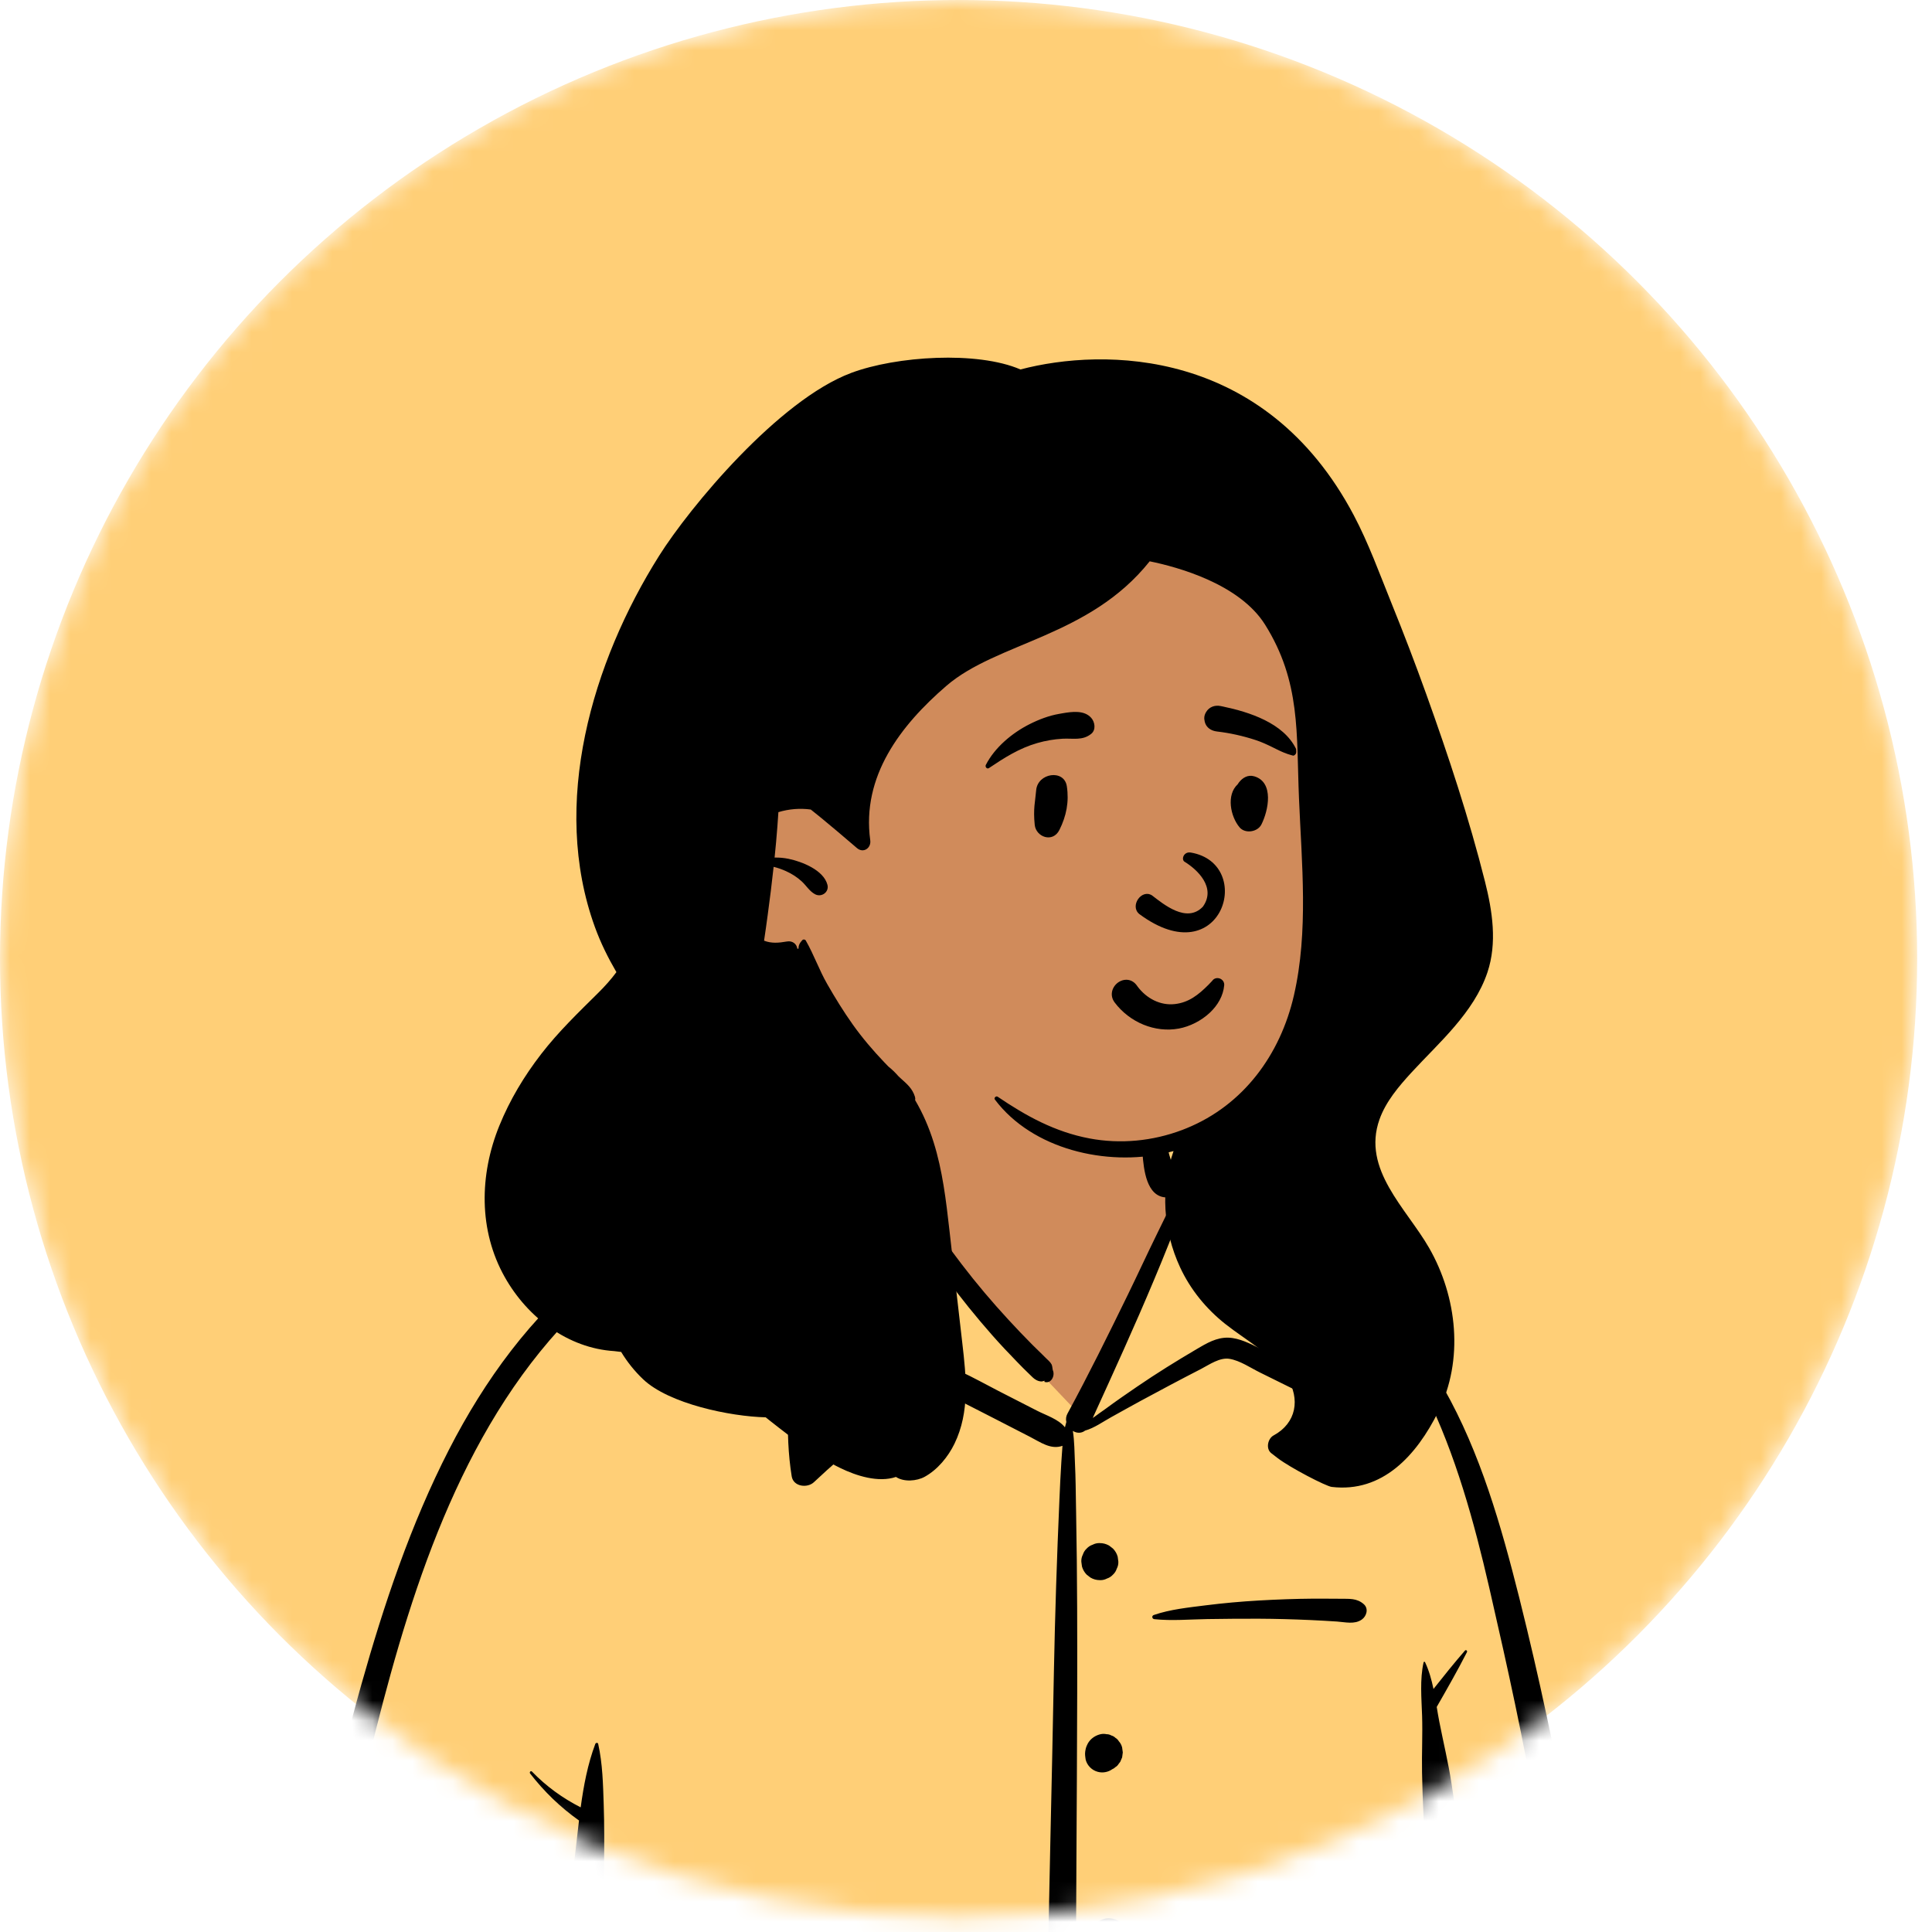 <?xml version="1.0" encoding="UTF-8"?> <svg xmlns="http://www.w3.org/2000/svg" width="96" height="96" viewBox="0 0 96 96" fill="none"> <mask id="mask0_163_1514" style="mask-type:alpha" maskUnits="userSpaceOnUse" x="0" y="0" width="96" height="96"> <circle cx="47.632" cy="47.632" r="47.632" fill="#D9D9D9"></circle> </mask> <g mask="url(#mask0_163_1514)"> <circle cx="47.632" cy="47.632" r="47.632" fill="#FFCF77"></circle> <path fill-rule="evenodd" clip-rule="evenodd" d="M18.84 113.505C29.796 115.169 40.95 115.253 51.997 114.649C56.368 114.321 60.754 114.262 65.122 114.681C67.703 114.873 79.021 115.738 79.946 113.425C79.364 101.11 78.185 88.689 74.569 76.845C73.082 72.639 71.805 69.148 68.902 65.668C67.988 64.718 66.015 62.725 64.885 62.075C63.905 61.512 63.496 61.713 62.934 60.762C62.375 59.711 61.963 57.957 61.169 57.215C60.362 56.461 59.164 56.731 57.681 56.974C57.953 53.288 56.253 52.35 53.91 51.649C49.792 50.077 45.725 50.867 44.689 55.881C42.767 55.881 41.688 56.709 40.521 57.504C40.044 57.828 40.376 58.656 39.806 58.912C38.752 59.287 36.889 59.195 35.873 59.657C31.258 61.759 27.146 64.806 24.447 69.257C18.394 78.759 14.236 98.775 14.955 110.037C14.64 110.532 15.076 111.241 15.187 111.772C15.327 112.235 15.78 112.543 16.252 112.49C16.912 113.2 17.932 113.358 18.84 113.505Z" fill="#D08B5B"></path> <path fill-rule="evenodd" clip-rule="evenodd" d="M41.633 56.634C42.308 55.93 43.366 55.509 44.368 55.533L44.415 55.534L44.756 55.55L44.528 56.666L44.517 56.718L44.47 56.912L44.409 57.166L44.387 57.259L44.364 57.362C44.36 57.379 44.356 57.396 44.353 57.412L44.343 57.461L44.246 57.935L44.264 57.977L44.259 58.085C44.244 58.474 44.328 58.688 44.512 58.757L44.527 58.762L44.633 58.796L44.718 58.983C44.916 59.41 45.101 59.783 45.291 60.134C45.844 61.159 46.503 62.183 47.264 63.212C47.986 64.19 48.739 65.124 49.522 66.01C49.874 66.409 50.246 66.809 50.641 67.216L50.982 67.565L51.09 67.675L51.163 67.748L51.254 67.837L51.385 67.962L51.48 68.055L51.511 68.084C51.549 68.12 51.579 68.145 51.606 68.162L51.616 68.168L51.646 68.186L53.225 69.847L53.783 70.154L54.048 70.301L54.102 70.194L54.112 70.16L54.699 68.87L55.058 68.081C55.793 66.456 56.365 65.164 56.889 63.933L56.954 63.78L57.147 63.322L57.249 63.078C57.717 61.956 58.062 61.091 58.371 60.25L58.415 60.13L58.48 59.95L58.577 59.679L58.595 59.633C58.679 59.418 58.472 58.636 58.269 58.208L58.258 58.184L58.205 58.078L58.148 57.966C58.013 57.704 57.916 57.412 57.834 57.06C57.821 57.003 57.809 56.945 57.797 56.888L57.78 56.8L57.769 56.743L57.754 56.663L57.732 56.548L58.187 56.472L58.437 56.431L58.545 56.414C58.686 56.392 58.812 56.374 58.93 56.359L58.974 56.354L59.053 56.344L59.056 56.36L59.218 56.376L59.339 56.389C59.932 56.451 60.39 56.52 60.715 56.597L60.747 56.605L60.805 56.62L60.831 56.627C61.127 56.706 61.355 56.878 61.535 57.132C61.659 57.306 61.739 57.473 61.866 57.788L61.912 57.903L62.063 58.276C62.081 58.322 62.108 58.395 62.145 58.495L62.273 58.844L62.916 60.62L63.574 60.967C63.88 61.127 64.104 61.242 64.214 61.297L64.253 61.316L64.281 61.328L64.508 61.418L64.484 61.489L64.511 61.505C67.22 63.064 69.309 65.462 70.935 68.645L70.984 68.742L71.035 68.842C72.331 71.435 73.26 74.329 74.166 78.193L74.222 78.433L74.266 78.624L74.503 79.655C75.391 83.548 76.001 86.451 76.507 89.299L76.539 89.485L76.624 89.969C77.258 93.655 77.789 97.308 78.214 100.926L78.284 101.535C78.462 103.089 78.622 104.696 78.796 106.625L78.819 106.885L78.896 107.751C78.977 108.685 79.052 109.617 79.119 110.547L79.152 111.012L79.22 112.023L79.26 112.599L79.265 112.677L79.281 112.977L79.286 113.047C79.292 113.137 79.299 113.214 79.307 113.284L79.314 113.336L79.322 113.386C79.344 113.524 79.389 113.647 79.462 113.784L79.481 113.819L79.607 114.044L79.379 114.165C78.189 114.792 75.846 115.067 72.632 115.082L72.535 115.082H72.334C70.772 115.081 69.117 115.021 67.39 114.918L67 114.894L66.674 114.873C66.534 114.864 66.397 114.855 66.255 114.845L66.038 114.83L65.13 114.763C61.045 114.372 56.762 114.379 52.042 114.732C39.737 115.405 29.116 115.121 19.133 113.631L18.831 113.585L18.608 113.549L18.475 113.527C17.416 113.346 16.752 113.114 16.233 112.628L16.206 112.602L16.183 112.58L16.173 112.58C15.651 112.578 15.173 112.236 14.995 111.732L14.986 111.704L14.974 111.667L14.966 111.629C14.958 111.593 14.948 111.554 14.935 111.511L14.925 111.478L14.843 111.208L15.121 111.157C15.145 111.153 15.169 111.136 15.194 111.101L15.217 111.068L15.257 111.013L15.354 110.88C15.457 110.735 15.507 110.645 15.533 110.553C15.555 110.473 15.563 110.369 15.561 110.225L15.559 110.155L15.548 109.9C15.547 109.879 15.547 109.862 15.546 109.844L15.546 109.819L15.546 109.46L15.547 109.065C15.547 108.893 15.548 108.725 15.55 108.56L15.552 108.315L15.554 108.118C15.568 107.025 15.6 105.933 15.65 104.843C15.749 102.714 15.92 100.589 16.16 98.471C16.657 94.1 17.419 89.861 18.454 85.764L18.558 85.355C19.678 80.976 20.758 77.601 22.131 74.479C23.876 70.509 26.004 67.242 28.684 64.63C30.157 63.194 31.789 61.981 33.523 61.052C34.32 60.624 35.167 60.245 36.076 59.903L36.207 59.855L36.417 59.778L36.578 59.718L37.098 59.524C37.207 59.483 37.326 59.437 37.467 59.382L37.554 59.348L38.484 58.976L38.639 58.915L38.811 58.849L38.937 58.8C39.144 58.721 39.331 58.653 39.504 58.592L39.607 58.556L39.7 58.525L40.097 58.388L40.089 58.749C40.084 58.989 40.146 59.171 40.283 59.301L40.288 59.306L40.293 59.309L40.297 59.312L40.321 59.312L40.415 59.311C40.425 59.306 40.434 59.3 40.442 59.292C40.576 59.179 40.638 59.027 40.698 58.678L40.714 58.581L40.742 58.399L40.753 58.33C40.793 58.088 40.828 57.954 40.896 57.801C40.995 57.58 41.125 57.364 41.278 57.166L41.313 57.121L41.456 56.949L41.478 56.922C41.528 56.858 41.554 56.812 41.565 56.771L41.567 56.76L41.582 56.688L41.633 56.634Z" fill="#FFCF77"></path> <path fill-rule="evenodd" clip-rule="evenodd" d="M64.187 61.796C64.12 61.759 64.179 61.663 64.247 61.694C67.496 63.219 69.988 65.894 71.742 68.985C73.558 72.186 74.593 75.82 75.486 79.371L75.518 79.5C76.469 83.299 77.278 87.138 78.007 90.986C78.745 94.883 79.337 98.804 79.813 102.741C80.049 104.688 80.259 106.638 80.423 108.592C80.504 109.568 80.579 110.546 80.646 111.523C80.672 111.914 80.698 112.305 80.719 112.697L80.734 112.99C80.748 113.257 80.779 113.523 80.714 113.786C80.657 114.013 80.537 114.218 80.432 114.425C80.223 114.836 79.652 114.769 79.427 114.425L79.362 114.325C79.213 114.095 79.089 113.881 79.042 113.594C78.997 113.317 78.996 113.026 78.975 112.746C78.938 112.23 78.906 111.713 78.87 111.197C78.794 110.111 78.708 109.026 78.614 107.941C78.427 105.8 78.226 103.66 77.98 101.525C77.542 97.729 76.992 93.944 76.344 90.179C75.711 86.501 74.911 82.86 74.076 79.224L73.99 78.848C72.528 72.5 70.276 65.189 64.187 61.796ZM29.58 86.655C29.604 86.592 29.707 86.577 29.724 86.655C29.943 87.641 29.965 88.656 29.998 89.665C30.031 90.661 30.03 91.661 30.015 92.657C29.962 96.319 29.861 99.977 29.774 103.638C29.731 105.469 29.69 107.3 29.659 109.131C29.647 109.818 29.637 110.505 29.629 111.192L29.619 112.098C29.614 112.498 29.603 112.894 29.554 113.294C29.522 113.557 29.453 113.808 29.308 114.034C29.205 114.194 29.058 114.275 28.915 114.384L28.888 114.405C28.706 114.549 28.513 114.55 28.332 114.405L28.28 114.363C28.107 114.228 27.958 114.123 27.848 113.909C27.694 113.612 27.669 113.289 27.643 112.961C27.604 112.465 27.63 111.961 27.635 111.463C27.645 110.463 27.659 109.464 27.677 108.465C27.741 104.802 27.868 101.137 28.1 97.48C28.209 95.758 28.357 94.03 28.556 92.314L28.593 91.993C28.654 91.488 28.709 90.974 28.77 90.459C27.847 89.808 27.035 89.02 26.342 88.125C26.291 88.059 26.375 87.967 26.436 88.031C27.144 88.763 27.955 89.348 28.854 89.807C29.001 88.728 29.203 87.655 29.58 86.655ZM45.014 53.997C45.027 53.988 45.047 53.983 45.059 53.997C45.257 54.229 45.217 54.583 45.224 54.877L45.224 54.904C45.239 55.333 45.241 55.761 45.24 56.19L45.235 57.557V57.557C45.235 57.745 45.219 57.94 45.229 58.129L45.234 58.203V58.203C45.339 58.309 45.387 58.464 45.352 58.619C45.345 58.818 45.241 58.984 45.09 59.088L45.415 59.55V59.55L45.74 60.011C46.411 60.963 47.089 61.906 47.796 62.832C48.517 63.775 49.285 64.683 50.09 65.556C50.483 65.983 50.883 66.404 51.292 66.815C51.458 66.982 51.628 67.145 51.797 67.31L51.964 67.476C52.063 67.575 52.188 67.673 52.254 67.799C52.292 67.873 52.301 68.055 52.315 68.085C52.439 68.358 52.227 68.793 51.876 68.657L51.892 68.647C51.956 68.602 51.915 68.602 51.768 68.645C51.676 68.644 51.59 68.623 51.509 68.581L51.485 68.568C51.371 68.51 51.269 68.398 51.177 68.309L51.154 68.287C50.943 68.089 50.741 67.879 50.538 67.671C50.116 67.239 49.702 66.798 49.302 66.345C48.504 65.441 47.747 64.5 47.03 63.53C46.3 62.542 45.622 61.503 45.038 60.422C44.816 60.011 44.614 59.593 44.419 59.17C44.04 59.048 43.952 58.645 43.978 58.191C43.839 57.865 43.713 57.533 43.638 57.193C43.628 57.147 43.688 57.103 43.724 57.144C43.845 57.281 43.957 57.428 44.065 57.578C44.13 57.26 44.212 56.967 44.251 56.78L44.419 55.956V55.956C43.472 55.906 42.435 56.295 41.783 56.976C41.748 57.154 41.611 57.281 41.478 57.446C41.326 57.636 41.194 57.849 41.095 58.071C40.876 58.564 40.999 59.29 40.574 59.652C40.529 59.69 40.48 59.716 40.429 59.732C40.631 60.722 40.539 61.814 40.535 62.819L40.535 62.907C40.535 64.032 40.498 65.158 40.455 66.282L40.41 67.394C40.353 68.877 40.316 70.361 40.46 71.837C41.118 71.254 41.798 70.697 42.502 70.167C42.964 69.819 43.436 69.483 43.917 69.159L44.307 68.898C44.775 68.584 45.254 68.261 45.767 68.037C46.437 67.743 47.074 67.844 47.721 68.145C48.365 68.445 48.99 68.794 49.622 69.12C50.264 69.45 50.909 69.778 51.552 70.108C51.978 70.325 52.603 70.522 52.916 70.923C52.936 70.835 52.959 70.746 52.986 70.658C52.955 70.523 52.967 70.378 53.043 70.24C54.093 68.308 55.066 66.331 56.031 64.356C56.52 63.356 56.984 62.344 57.474 61.346L57.95 60.373C58.029 60.211 58.109 60.049 58.189 59.887C58.309 59.645 58.434 59.405 58.556 59.163C58.607 59.061 58.671 58.96 58.721 58.857L58.745 58.805C58.746 58.803 58.861 58.44 58.772 58.474L58.765 58.478C58.719 58.504 58.683 58.447 58.712 58.41C58.838 58.255 59.014 58.392 59.086 58.537C59.283 58.934 58.921 59.557 58.781 59.937L58.773 59.958C58.34 61.184 57.85 62.388 57.347 63.587C56.384 65.886 55.349 68.15 54.316 70.418L54.304 70.457V70.457C54.524 70.288 54.759 70.135 54.961 69.986C55.469 69.609 55.992 69.251 56.513 68.894C57.471 68.24 58.454 67.629 59.453 67.042L59.653 66.925C60.152 66.634 60.647 66.398 61.239 66.486C61.79 66.567 62.302 66.863 62.799 67.103L62.85 67.128L64.387 67.859C64.223 67.203 64.045 66.551 63.859 65.901C63.498 64.634 63.099 63.377 62.667 62.132C62.264 60.968 61.828 59.817 61.367 58.675L61.228 58.333C61.04 57.863 60.853 57.35 60.315 57.205C59.778 57.06 59.162 57.275 58.671 56.969C58.627 56.941 58.632 56.867 58.686 56.854L58.989 56.777C59.558 56.636 60.225 56.493 60.763 56.631C61.348 56.781 61.832 57.273 62.116 57.783C62.432 58.352 62.654 58.987 62.894 59.593L62.932 59.689C63.207 60.374 63.471 61.064 63.724 61.758C64.23 63.146 64.691 64.55 65.108 65.967C65.309 66.65 65.499 67.336 65.683 68.024C65.735 68.222 65.822 68.462 65.894 68.712C65.975 68.792 66.052 68.881 66.125 68.982C66.245 69.15 66.159 69.348 66.009 69.448C66.004 69.621 65.965 69.782 65.874 69.921C65.517 70.463 64.574 70.323 64.612 69.595C64.618 69.484 64.661 69.377 64.727 69.287L64.725 69.272V69.272L64.718 69.246V69.246C64.554 69.167 64.39 69.08 64.216 68.994L62.603 68.197V68.197C62.136 67.966 61.619 67.609 61.099 67.521C60.615 67.439 60.104 67.8 59.688 68.018L59.661 68.032C58.655 68.548 57.657 69.081 56.662 69.618C56.177 69.88 55.697 70.153 55.214 70.419C54.81 70.641 54.373 70.959 53.919 71.085C53.724 71.236 53.494 71.215 53.309 71.101C53.393 71.626 53.388 72.164 53.414 72.701C53.449 73.418 53.454 74.137 53.466 74.856L53.471 75.125C53.501 76.713 53.517 78.301 53.523 79.889C53.545 85.544 53.483 91.2 53.468 96.855C53.461 99.696 53.404 102.54 53.331 105.38C53.299 106.584 53.234 107.786 53.163 108.987L53.124 109.643C53.042 111.026 52.993 112.424 52.737 113.788C52.704 113.966 52.403 113.971 52.374 113.788C52.138 112.326 52.125 110.832 52.08 109.353L52.07 109.058C52.016 107.47 51.99 105.883 51.995 104.294C52.016 98.636 52.163 92.983 52.283 87.327C52.343 84.486 52.384 81.643 52.478 78.802C52.525 77.381 52.578 75.96 52.641 74.54C52.669 73.905 52.696 73.272 52.738 72.638L52.757 72.367C52.77 72.19 52.781 72.015 52.794 71.841C52.222 72.05 51.698 71.663 51.184 71.398C50.59 71.093 49.998 70.787 49.404 70.483L48.81 70.179V70.179L47.621 69.572C47.086 69.299 46.674 69.027 46.103 69.347C44.047 70.501 42.157 72.037 40.444 73.648C40.116 73.958 39.422 73.874 39.339 73.357C38.983 71.144 39.2 68.899 39.381 66.68L39.448 65.856C39.529 64.872 39.617 63.888 39.735 62.907C39.788 62.469 39.84 62.031 39.898 61.593L39.942 61.265C40.015 60.746 40.062 60.231 40.217 59.733C40.168 59.718 40.121 59.692 40.079 59.652C39.615 59.211 39.839 58.446 40.05 57.922C40.26 57.404 40.579 56.953 40.978 56.564C41.066 56.479 41.188 56.425 41.312 56.422C42.281 55.78 43.343 55.459 44.45 55.81C44.481 55.661 44.512 55.513 44.546 55.365L44.58 55.217C44.666 54.85 44.698 54.243 45.014 53.997ZM54.944 111.985C55.244 111.902 55.573 111.989 55.794 112.209C56.014 112.43 56.101 112.759 56.018 113.06C55.977 113.208 55.902 113.336 55.794 113.445C55.693 113.546 55.574 113.618 55.44 113.661L55.408 113.67L55.359 113.691C55.208 113.731 55.057 113.731 54.907 113.691C54.763 113.65 54.638 113.577 54.532 113.472C54.426 113.366 54.353 113.241 54.313 113.096C54.272 112.946 54.272 112.795 54.313 112.644L54.334 112.595V112.595C54.375 112.447 54.45 112.318 54.558 112.209C54.667 112.101 54.796 112.026 54.944 111.985ZM72.794 82.015C72.844 81.959 72.924 82.031 72.893 82.092C72.425 83.01 71.903 83.922 71.39 84.817C71.431 85.065 71.472 85.311 71.519 85.551C71.719 86.573 71.963 87.577 72.123 88.609C72.697 92.319 72.994 96.068 73.25 99.811C73.506 103.568 73.539 107.326 73.578 111.089C73.581 111.415 73.33 111.795 72.994 111.856C72.84 111.884 72.725 111.879 72.571 111.856C72.222 111.805 72.003 111.404 71.988 111.089C71.888 108.986 71.753 106.885 71.596 104.785C71.319 101.061 71.15 97.328 70.926 93.601L70.847 92.298C70.763 90.887 70.685 89.474 70.66 88.061C70.643 87.124 70.693 86.188 70.663 85.252C70.634 84.388 70.547 83.45 70.737 82.601C70.744 82.569 70.794 82.561 70.809 82.591C71.007 83.008 71.132 83.461 71.229 83.924C71.739 83.278 72.258 82.632 72.794 82.015ZM39.386 59.202C39.457 59.196 39.454 59.304 39.386 59.312C38.385 59.428 37.418 59.836 36.473 60.182L36.392 60.211C35.437 60.558 34.506 60.961 33.61 61.441C31.859 62.38 30.25 63.592 28.828 64.978C23.151 70.512 20.563 78.493 18.667 85.993C17.614 90.16 16.864 94.398 16.379 98.668C16.139 100.779 15.969 102.899 15.87 105.022C15.82 106.11 15.788 107.199 15.774 108.288C15.767 108.846 15.765 109.404 15.766 109.962C15.766 110.218 15.812 110.54 15.744 110.788C15.68 111.018 15.502 111.221 15.369 111.412C15.213 111.639 14.931 111.627 14.772 111.412L14.713 111.334C14.544 111.109 14.378 110.894 14.354 110.6C14.328 110.285 14.346 109.96 14.345 109.643C14.342 109.006 14.35 108.368 14.363 107.731C14.387 106.509 14.436 105.287 14.507 104.067C14.652 101.591 14.892 99.12 15.234 96.663C15.842 92.297 16.754 87.972 17.949 83.728C19.076 79.725 20.411 75.734 22.313 72.026C24.079 68.583 26.396 65.38 29.453 62.974C30.875 61.855 32.423 60.922 34.091 60.22C34.933 59.866 35.816 59.577 36.715 59.412C37.604 59.249 38.489 59.272 39.386 59.202ZM55.116 104.909C55.275 104.907 55.452 104.942 55.588 105.03L55.77 105.171V105.171C55.819 105.234 55.868 105.298 55.917 105.362C56.031 105.51 56.046 105.75 56.022 105.927C56.017 106.045 55.982 106.154 55.917 106.256L55.779 106.436V106.436C55.645 106.544 55.534 106.622 55.373 106.674C55.289 106.701 55.208 106.707 55.127 106.703L55.1 106.701L55.116 106.703L55.088 106.7V106.7C55.061 106.698 55.035 106.695 55.008 106.691C54.99 106.689 54.972 106.688 54.954 106.685C54.937 106.684 54.92 106.683 54.903 106.685C54.698 106.704 54.492 106.588 54.346 106.454C54.215 106.334 54.097 106.079 54.116 105.898L54.123 105.822C54.137 105.694 54.148 105.644 54.203 105.516C54.255 105.391 54.328 105.281 54.428 105.189C54.62 105.011 54.853 104.911 55.116 104.909ZM54.481 95.573C54.754 95.276 55.221 95.255 55.558 95.434C55.64 95.478 55.716 95.548 55.788 95.606C55.971 95.754 56.042 96.021 56.053 96.245C56.062 96.467 55.946 96.73 55.788 96.883L55.75 96.921V96.921C55.656 97.012 55.521 97.091 55.39 97.116C55.178 97.155 55 97.153 54.802 97.07C54.633 96.999 54.486 96.883 54.387 96.727L54.371 96.701C54.364 96.69 54.357 96.679 54.351 96.667L54.343 96.65C54.154 96.286 54.204 95.875 54.481 95.573ZM54.622 86.188C54.745 86.15 54.868 86.144 54.99 86.172C55.074 86.172 55.151 86.193 55.223 86.235C55.301 86.257 55.369 86.296 55.427 86.353C55.496 86.394 55.551 86.45 55.592 86.519C55.674 86.608 55.729 86.713 55.758 86.833L55.791 87.078L55.758 87.324L55.664 87.544V87.544C55.639 87.578 55.613 87.611 55.587 87.644C55.546 87.714 55.491 87.769 55.421 87.81C55.376 87.855 55.324 87.889 55.266 87.912C55.061 88.06 54.787 88.108 54.544 88.04C54.399 88 54.274 87.927 54.167 87.821C54.061 87.715 53.988 87.589 53.948 87.444L53.931 87.329C53.91 87.174 53.906 87.088 53.95 86.891C53.969 86.805 54.025 86.683 54.054 86.631C54.179 86.412 54.383 86.261 54.622 86.188ZM65.275 79.436C65.627 79.434 65.98 79.435 66.332 79.439L66.596 79.442C67.038 79.449 67.417 79.403 67.765 79.71C68.017 79.933 67.906 80.307 67.667 80.475C67.304 80.729 66.848 80.601 66.431 80.573C65.991 80.544 65.551 80.519 65.11 80.499C64.257 80.461 63.403 80.437 62.55 80.433C61.697 80.43 60.844 80.438 59.992 80.451C59.125 80.465 58.222 80.546 57.36 80.456C57.242 80.444 57.215 80.288 57.332 80.248C58.145 79.967 59.058 79.876 59.91 79.768C60.788 79.657 61.666 79.579 62.55 79.528C63.457 79.476 64.366 79.443 65.275 79.436ZM54.621 76.675L54.65 76.676C54.805 76.676 54.95 76.713 55.085 76.785L55.114 76.801L55.3 76.945C55.414 77.06 55.493 77.195 55.537 77.351L55.57 77.596V77.596C55.575 77.723 55.548 77.841 55.49 77.95C55.453 78.064 55.39 78.163 55.3 78.246C55.217 78.336 55.118 78.4 55.004 78.437C54.903 78.49 54.795 78.517 54.679 78.517L54.65 78.516C54.484 78.516 54.329 78.474 54.186 78.39L53.999 78.246V78.246C53.886 78.132 53.807 77.996 53.763 77.841L53.73 77.596V77.596C53.725 77.469 53.752 77.351 53.809 77.241C53.846 77.127 53.91 77.028 53.999 76.945C54.083 76.856 54.181 76.792 54.296 76.755C54.397 76.702 54.505 76.675 54.621 76.675V76.675ZM57.348 55.059C57.546 54.772 57.905 55.027 57.854 55.258C57.867 55.906 57.9 56.536 58.048 57.171C58.115 57.462 58.204 57.753 58.34 58.019L58.398 58.131C58.574 58.48 58.711 58.809 58.474 59.192C58.361 59.373 58.159 59.508 57.939 59.499C56.965 59.457 56.831 58.101 56.772 57.343C56.711 56.564 56.901 55.707 57.348 55.059Z" fill="black"></path> <path fill-rule="evenodd" clip-rule="evenodd" d="M67.338 37.755C67.02 32.537 65.331 26.621 60.36 24.059C49.401 19.65 34.993 30.753 34.23 42.097C33.964 45.979 36.115 50.222 40.044 51.302C40.918 52.462 42.239 53.171 43.544 53.786C59.077 61.865 69.111 55.298 67.338 37.755V37.755Z" fill="#D08B5B"></path> <path fill-rule="evenodd" clip-rule="evenodd" d="M70.876 34.509C70.327 32.981 69.747 31.464 69.137 29.959C68.543 28.494 68.007 26.998 67.269 25.603C62.862 17.269 54.849 17.269 50.706 18.358C48.558 17.43 44.535 17.692 42.298 18.529C38.677 19.884 34.263 25.216 32.754 27.612C29.422 32.901 27.342 39.941 29.556 46.053C29.845 46.852 30.214 47.592 30.629 48.305C30.368 48.66 30.066 48.997 29.733 49.328C28.741 50.311 27.75 51.262 26.893 52.371C26.042 53.474 25.337 54.646 24.811 55.938C23.821 58.375 23.773 61.135 25.083 63.461C26.222 65.484 28.24 66.991 30.514 67.135C30.631 67.151 30.747 67.166 30.865 67.177C31.166 67.675 31.533 68.133 31.953 68.532C33.237 69.757 36.299 70.385 38.045 70.426C38.135 70.498 38.225 70.57 38.316 70.641C39.384 71.484 40.506 72.335 41.733 72.935C42.563 73.342 43.653 73.682 44.52 73.388C44.913 73.651 45.558 73.596 45.948 73.38C46.589 73.026 47.111 72.389 47.428 71.736C48.197 70.151 48.012 68.417 47.815 66.725C47.597 64.855 47.388 62.984 47.175 61.114C47.009 59.652 46.835 58.165 46.391 56.757C46.162 56.027 45.861 55.325 45.473 54.666C45.483 54.611 45.481 54.555 45.465 54.503C45.338 54.089 45.076 53.871 44.764 53.59C44.724 53.554 44.684 53.517 44.645 53.479C44.489 53.301 44.322 53.136 44.144 52.996C44.076 52.926 44.008 52.856 43.94 52.785C43.377 52.194 42.845 51.572 42.372 50.906C41.913 50.26 41.499 49.586 41.105 48.898C40.704 48.2 40.439 47.429 40.039 46.735C40.005 46.675 39.917 46.664 39.869 46.713C39.745 46.841 39.666 46.984 39.681 47.134L39.619 47.144C39.595 46.917 39.387 46.732 39.104 46.782C38.681 46.856 38.333 46.883 37.966 46.742C38.031 46.314 38.09 45.884 38.148 45.454C38.256 44.662 38.355 43.867 38.441 43.073C38.647 43.123 38.852 43.194 39.053 43.285C39.339 43.413 39.609 43.586 39.84 43.798C40.068 44.008 40.225 44.29 40.503 44.436C40.823 44.603 41.209 44.327 41.115 43.965C40.925 43.232 39.85 42.813 39.184 42.675C38.956 42.627 38.722 42.607 38.489 42.612C38.542 42.102 38.589 41.592 38.627 41.081C38.645 40.839 38.662 40.597 38.678 40.355C39.195 40.198 39.749 40.151 40.287 40.225C40.465 40.367 40.642 40.507 40.814 40.649C41.358 41.1 41.901 41.554 42.436 42.016C42.485 42.057 42.532 42.098 42.581 42.14C42.899 42.414 43.296 42.143 43.242 41.754C42.805 38.572 44.75 36.04 47.027 34.078C49.547 31.906 54.13 31.653 57.127 27.891C58.508 28.173 61.59 29.009 62.862 31.041C64.643 33.889 64.41 36.44 64.546 39.67C64.681 42.902 65.026 46.273 64.294 49.461C63.619 52.399 61.79 54.91 58.953 56.064C58.883 56.093 58.812 56.121 58.741 56.148C57.274 56.702 55.673 56.859 54.13 56.567C52.422 56.243 50.996 55.46 49.575 54.496C49.493 54.441 49.373 54.554 49.435 54.636C51.308 57.124 54.987 57.955 57.905 57.298C58.041 57.267 58.177 57.234 58.312 57.197C57.659 59.079 57.79 61.144 58.64 62.976C59.152 64.079 59.932 65.032 60.881 65.785C61.928 66.614 63.227 67.283 63.953 68.447C64.619 69.513 64.421 70.711 63.282 71.327C62.995 71.483 62.885 71.987 63.169 72.208C63.278 72.292 63.387 72.378 63.498 72.462C64.136 72.944 65.887 73.85 66.171 73.884C68.69 74.183 70.383 72.329 71.469 70.142C72.743 67.575 72.412 64.447 71.008 62.002C69.881 60.041 67.663 58.108 68.545 55.626C68.859 54.739 69.503 53.983 70.128 53.3C70.841 52.523 71.608 51.794 72.291 50.989C72.971 50.19 73.573 49.32 73.91 48.316C74.401 46.85 74.157 45.264 73.787 43.8C72.997 40.658 71.97 37.557 70.876 34.509Z" fill="black"></path> <path fill-rule="evenodd" clip-rule="evenodd" d="M56.821 50.916C56.257 50.686 55.755 50.302 55.387 49.812C55.259 49.641 55.226 49.461 55.253 49.297C55.283 49.112 55.392 48.944 55.541 48.831C55.691 48.719 55.879 48.663 56.059 48.691C56.217 48.716 56.373 48.802 56.498 48.981L56.523 49.017C56.742 49.312 57.027 49.555 57.352 49.712C57.664 49.862 58.014 49.933 58.376 49.892C59.066 49.814 59.541 49.441 60.047 48.934C60.109 48.87 60.172 48.804 60.235 48.737C60.275 48.676 60.33 48.638 60.391 48.617C60.459 48.594 60.536 48.596 60.606 48.62C60.675 48.644 60.735 48.689 60.776 48.749C60.815 48.806 60.837 48.876 60.83 48.957C60.783 49.482 60.509 49.95 60.119 50.318C59.686 50.727 59.112 51.01 58.572 51.109C57.977 51.218 57.37 51.14 56.821 50.916V50.916ZM58.853 42.815C59.486 43.2 60.451 44.098 59.77 45.053C58.968 45.895 57.813 44.929 57.244 44.493C56.717 44.155 56.124 45.025 56.614 45.42C60.725 48.465 62.393 42.916 59.173 42.363C58.819 42.302 58.687 42.696 58.853 42.815ZM51.486 39.273C51.556 38.404 52.878 38.207 53.01 39.067C53.128 39.837 52.989 40.544 52.642 41.238C52.311 41.9 51.478 41.591 51.415 40.988C51.331 40.18 51.442 39.814 51.486 39.273ZM61.554 38.889C61.739 38.647 62.005 38.482 62.324 38.575C63.321 38.867 63.027 40.282 62.677 40.971C62.486 41.345 61.872 41.44 61.594 41.111C61.141 40.574 60.924 39.501 61.5 38.971C61.516 38.944 61.533 38.917 61.554 38.889ZM52.628 35.472L52.786 35.444C53.273 35.36 53.878 35.279 54.223 35.671C54.406 35.878 54.468 36.264 54.223 36.463C53.791 36.813 53.313 36.678 52.795 36.707C52.369 36.732 51.959 36.802 51.548 36.92C50.646 37.178 49.911 37.648 49.141 38.165C49.04 38.233 48.937 38.103 48.985 38.009C49.43 37.138 50.291 36.422 51.154 35.986C51.615 35.753 52.119 35.56 52.628 35.472ZM60.646 35.082L60.766 35.106C62.077 35.38 63.781 35.928 64.402 37.217C64.426 37.399 64.401 37.438 64.38 37.464L64.374 37.472C64.357 37.494 64.344 37.524 64.265 37.549C64.243 37.543 64.221 37.538 64.198 37.532C63.914 37.457 63.688 37.355 63.47 37.248L63.234 37.131C62.96 36.997 62.683 36.867 62.39 36.772C61.764 36.567 61.12 36.423 60.467 36.347C60.325 36.33 60.189 36.282 60.081 36.2C59.979 36.122 59.901 36.015 59.865 35.871C59.819 35.686 59.832 35.546 59.932 35.379C60.007 35.253 60.114 35.166 60.236 35.116C60.361 35.065 60.504 35.053 60.646 35.082Z" fill="black"></path> </g> </svg> 